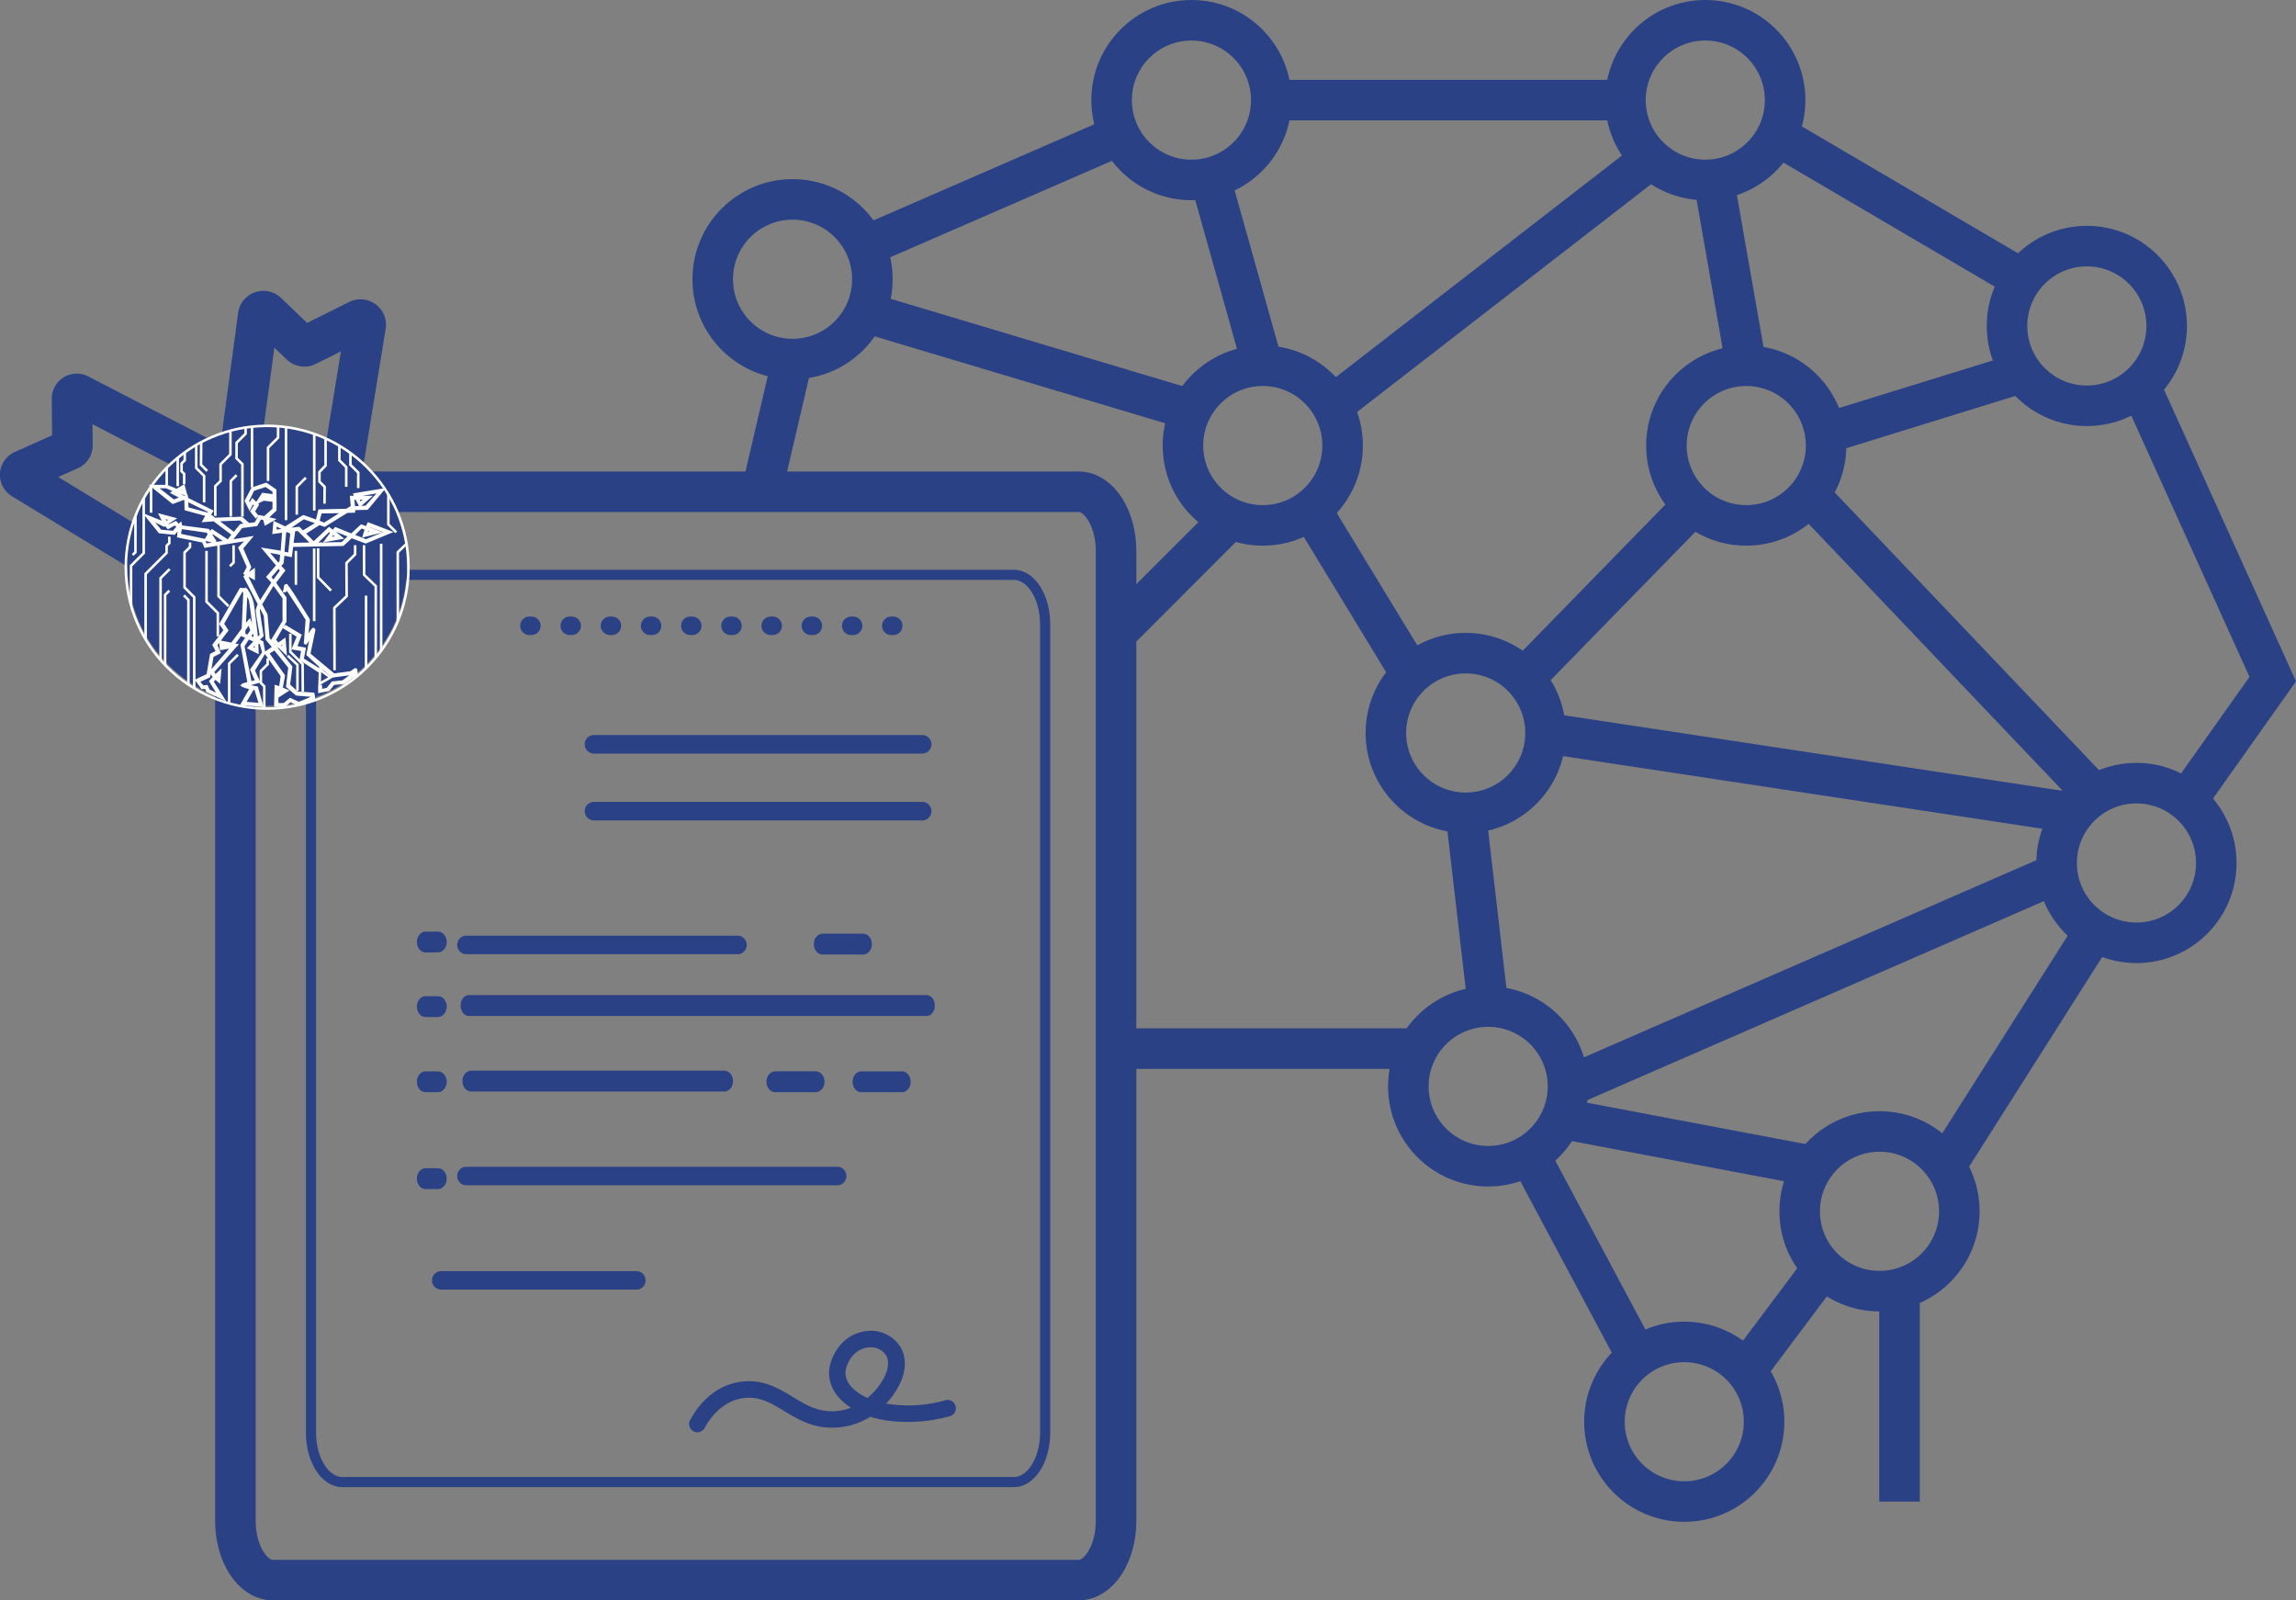 <svg id="Layer_1" data-name="Layer 1" xmlns="http://www.w3.org/2000/svg" viewBox="0 0 906.29 631.64"><rect x="0" y="0" width="906.29" height="631.64" fill="#808080" stroke="none"/><title>Class</title><path d="M100.86,177.11l7.06-52.53a2.07,2.07,0,0,1,2.33-1.77,2.1,2.1,0,0,1,1.15.55l13.31,12.76a2.07,2.07,0,0,0,2.36.36l20.26-10.11a2.07,2.07,0,0,1,2.79.87,2,2,0,0,1,.21,1.32l-8.44,51.72A2.08,2.08,0,0,1,139.7,182l-36.93-2.51a2.06,2.06,0,0,1-1.93-2.2A1.23,1.23,0,0,1,100.86,177.11Z" transform="translate(-6 0)" style="fill: none; stroke: #2a4185; stroke-miterlimit: 10; stroke-width: 16px"></path><path d="M84.18,180l-47-24.32a1.89,1.89,0,0,0-2.54.8,1.94,1.94,0,0,0-.21.89l.16,18.36a1.88,1.88,0,0,1-1.06,1.74l-18.41,8.23a1.88,1.88,0,0,0-1,2.48,1.93,1.93,0,0,0,.75.85L62.41,218a1.87,1.87,0,0,0,2.58-.63l0,0,20-34.66a1.9,1.9,0,0,0-.74-2.57Z" transform="translate(-6 0)" style="fill: none; stroke: #2a4185; stroke-miterlimit: 10; stroke-width: 16px"></path><circle cx="673.12" cy="39.51" r="31.51" style="fill: none; stroke: #2a4185; stroke-miterlimit: 10; stroke-width: 16px"></circle><circle cx="823.73" cy="128.65" r="31.51" style="fill: none; stroke: #2a4185; stroke-miterlimit: 10; stroke-width: 16px"></circle><circle cx="689.29" cy="175.86" r="31.51" style="fill: none; stroke: #2a4185; stroke-miterlimit: 10; stroke-width: 16px"></circle><circle cx="578.55" cy="289.3" r="31.51" style="fill: none; stroke: #2a4185; stroke-miterlimit: 10; stroke-width: 16px"></circle><circle cx="498.45" cy="175.86" r="31.51" style="fill: none; stroke: #2a4185; stroke-miterlimit: 10; stroke-width: 16px"></circle><circle cx="470.29" cy="39.51" r="31.51" style="fill: none; stroke: #2a4185; stroke-miterlimit: 10; stroke-width: 16px"></circle><circle cx="312.84" cy="110.21" r="31.51" style="fill: none; stroke: #2a4185; stroke-miterlimit: 10; stroke-width: 16px"></circle><circle cx="587.42" cy="428.79" r="31.51" style="fill: none; stroke: #2a4185; stroke-miterlimit: 10; stroke-width: 16px"></circle><circle cx="741.89" cy="478.09" r="31.51" style="fill: none; stroke: #2a4185; stroke-miterlimit: 10; stroke-width: 16px"></circle><circle cx="664.82" cy="561.14" r="31.51" style="fill: none; stroke: #2a4185; stroke-miterlimit: 10; stroke-width: 16px"></circle><circle cx="843.31" cy="340.61" r="31.51" style="fill: none; stroke: #2a4185; stroke-miterlimit: 10; stroke-width: 16px"></circle><line x1="676.4" y1="70.85" x2="689.29" y2="144.35" style="fill: none; stroke: #2a4185; stroke-miterlimit: 10; stroke-width: 16px"></line><line x1="438.78" y1="251.65" x2="485.48" y2="204.93" style="fill: none; stroke: #2a4185; stroke-miterlimit: 10; stroke-width: 16px"></line><line x1="300.85" y1="193.06" x2="312.84" y2="141.72" style="fill: none; stroke: #2a4185; stroke-miterlimit: 10; stroke-width: 16px"></line><line x1="341.48" y1="97.14" x2="442.03" y2="53.39" style="fill: none; stroke: #2a4185; stroke-miterlimit: 10; stroke-width: 16px"></line><line x1="501.8" y1="39.51" x2="641.61" y2="39.51" style="fill: none; stroke: #2a4185; stroke-miterlimit: 10; stroke-width: 16px"></line><line x1="701.38" y1="53.39" x2="798.2" y2="110.21" style="fill: none; stroke: #2a4185; stroke-miterlimit: 10; stroke-width: 16px"></line><polyline points="844.67 152.14 897.11 268.04 863.07 316.09" style="fill: none; stroke: #2a4185; stroke-miterlimit: 10; stroke-width: 16px"></polyline><line x1="719.59" y1="500.35" x2="689.08" y2="541.05" style="fill: none; stroke: #2a4185; stroke-miterlimit: 10; stroke-width: 16px"></line><line x1="646.26" y1="535.71" x2="603.61" y2="455.78" style="fill: none; stroke: #2a4185; stroke-miterlimit: 10; stroke-width: 16px"></line><line x1="715.89" y1="460.3" x2="616.26" y2="441.45" style="fill: none; stroke: #2a4185; stroke-miterlimit: 10; stroke-width: 16px"></line><line x1="618.93" y1="428.79" x2="811.8" y2="344.74" style="fill: none; stroke: #2a4185; stroke-miterlimit: 10; stroke-width: 16px"></line><line x1="610.06" y1="289.3" x2="818.06" y2="320.81" style="fill: none; stroke: #2a4185; stroke-miterlimit: 10; stroke-width: 16px"></line><line x1="826.83" y1="367.44" x2="767.89" y2="460.3" style="fill: none; stroke: #2a4185; stroke-miterlimit: 10; stroke-width: 16px"></line><line x1="714.06" y1="195.3" x2="826.83" y2="313.78" style="fill: none; stroke: #2a4185; stroke-miterlimit: 10; stroke-width: 16px"></line><line x1="668.34" y1="199.35" x2="601.53" y2="267.8" style="fill: none; stroke: #2a4185; stroke-miterlimit: 10; stroke-width: 16px"></line><line x1="720.8" y1="170.99" x2="798.2" y2="147.06" style="fill: none; stroke: #2a4185; stroke-miterlimit: 10; stroke-width: 16px"></line><line x1="651.71" y1="62.59" x2="525.75" y2="160.16" style="fill: none; stroke: #2a4185; stroke-miterlimit: 10; stroke-width: 16px"></line><line x1="477.63" y1="70.13" x2="498.45" y2="144.35" style="fill: none; stroke: #2a4185; stroke-miterlimit: 10; stroke-width: 16px"></line><line x1="470.29" y1="161.82" x2="341.48" y2="123.28" style="fill: none; stroke: #2a4185; stroke-miterlimit: 10; stroke-width: 16px"></line><line x1="438.78" y1="413.87" x2="555.91" y2="413.87" style="fill: none; stroke: #2a4185; stroke-miterlimit: 10; stroke-width: 16px"></line><line x1="578.55" y1="320.81" x2="587.42" y2="397.28" style="fill: none; stroke: #2a4185; stroke-miterlimit: 10; stroke-width: 16px"></line><line x1="517.38" y1="201.02" x2="557.1" y2="266.27" style="fill: none; stroke: #2a4185; stroke-miterlimit: 10; stroke-width: 16px"></line><path d="M640.94,571.1" transform="translate(-6 0)" style="fill: none; stroke: #2a4185; stroke-miterlimit: 10; stroke-width: 16px"></path><path d="M113.73,194.09c-8.17,0-14.81,10.44-14.81,23.4V600.26c0,12.9,6.65,23.38,14.81,23.38h318c8.17,0,14.81-10.45,14.81-23.38V217.5c0-12.92-6.65-23.4-14.81-23.4Z" transform="translate(-6 0)" style="fill: none; stroke: #2a4185; stroke-miterlimit: 10; stroke-width: 16px"></path><line x1="749.79" y1="509.6" x2="749.79" y2="592.65" style="fill: none; stroke: #2a4185; stroke-miterlimit: 10; stroke-width: 16px"></line><path d="M152.72,326.76" transform="translate(-6 0)" style="fill: none; stroke: #2a4185; stroke-miterlimit: 10; stroke-width: 16px"></path><path d="M381.5,333.61" transform="translate(-6 0)" style="fill: none; stroke: #2a4185; stroke-miterlimit: 10; stroke-width: 16px"></path><path d="M141.11,226.87c-6.81,0-12.35,8.7-12.35,19.51V565.47c0,10.75,5.54,19.49,12.35,19.49H406.2c6.81,0,12.35-8.71,12.35-19.49V246.39c0-10.77-5.54-19.51-12.35-19.51Z" transform="translate(-6 0)" style="fill: none; stroke: #2a4185; stroke-miterlimit: 10; stroke-width: 4px"></path><path d="M362.24,332.18" transform="translate(-6 0)" style="fill: none; stroke: #2a4185; stroke-miterlimit: 10; stroke-width: 16px"></path><circle cx="105.45" cy="223.42" r="55.14" style="fill: #2a4185"></circle><path id="path30" d="M66.1,191.86h5.8l3.81,1.6,2.76-1.6.86,3.19-3.62-1-.49.48,3.44,1.71,1-.35.22,1,9.75,4.85-1,1.45,2.12,1.65,10.59-.4,2.81,2.43-.83.19-2.42-2.13-9.43.37,6.9,5.28,2.73-3.3,5.77-.68,1.56-2.79,2,.43,3.62-3.22V197.6l-4-.48-2.44,1.19,2.15-3.29,4.3.58v-1.79l-3.12-2.14-5,1.63-2.14,4.39.67,1.79,1.2-2.15,2,1.9-1.57,2.65,1.29,1.62-.43.43-1.66-2.12,1.57-2.45-1.07-1.18-1.28,2.39-1.42-2.88,2.55-4.85,5.4-1.81,3.58,2.45v2.8l-4.5-.68-1,1.44,1-.62,4.54.65v4.23l-3.37,3.14,2.55.61-3,1.72-.56-2-1.56-.25-1.53,2.66-5.86.75-4.39,5.61,8-1.32-3.5,4.18,3.22,7.4-1.14,2.38.45.4,2.15-1.53v3.13l-1.93-1.11-.67.59,5.12,10.21,5.06-8-2-2.16,3.88-4.56-5.34-6.35,7,1.13.64-8.26-3.87.56.37-3.9,4.21,2,7.18-4.54,5.31,1.9,1-4.14,10.78-.26,1.6-1H145l-.37-4.1h7.22l-3.74,3.27-1.45-2.73h-1.3l.31,3.56,4.82-.22,5.46-6.07-9.13,1.58.29.69h-.8l-.34-1.13,11.11-1.82-6.17,7.4-5.22.13v1l-2.74.09-8.84,5.47-2.51-.86V207l-5.52,3.5-.49-.59,5.5-3.35-.1-.36-5.15-1.79L119.1,209l4.87-.58,5.84,5.88,6.09-5.73,1.54,1.18,1-1.18,6.29,2.55,3.91-3.62,2.12.75.69-1.53L160,210l-9.64,4-5.62-2.13L141.34,215l-20.07.37-.51,3.94-2.93-.55-.38,3.43-1.1,1.14,1.68,1.84L114.38,230l4.21,6v9.23l-4.22,7.34,1.46,1.69,2.44-1.72.4,5.12-2.76-2.68-1,.64,6,7.59L120,270.4l3.31,3,6.33.46.34,1.81L123.67,278l-3.13-1.44-2.07,1.93s-3.78.12-3.78,0,.18-7.58.18-7.58l1.76.51.67-4.7-6.46-9.07,3.17-2.21-2.7-3.19-.71-9.3-2-4a6.34,6.34,0,0,0-.51,2c0,.68,1.46,9.95,1.46,9.95l-1.84,1.75,1.75.8.8,4.26-4.16,6.91,2,4.45-5.32,1.41,4.6.92,2,7.07-7.81-.61,3.51-6.17s-3.53-.92-3.47-1.25,5.66-1.59,5.66-1.59l-2-4.55,4.72-6.75L109,254l-1.53-.86.12,4.24-3.32-1.66,2.61-2.71L104,251.8,102,255l2.76,13.88h-.68l-2.64-14.34,2.11-3.05-1.88-.76v-1.28l-3.76,5.19h1.35l-9.3,10.6,1.1,1.53,1.79-1.72-.36,3.85L91,267.63,89.77,269,94,275.65l-6.16-2.9-.51-1.28H85.77l-2.15-3L88,266.41l1.37-8,2.41-1.23-1.41-2.64,4.42-5.8-1.7-2.48L101,232.54l2.14.12a13.89,13.89,0,0,1,2.77,7.12c.62,4.76,1.53,12.59,1.53,12.59l1.59-1.66s-1.79-9.15-1.55-10.1a13.56,13.56,0,0,1,.8-2.12l-5.62-10.87.77-.79-.8-.49,1.32-2.55-3.37-7.61,3.17-3.26L87,215.68l-.83-2-9.76-2,.34-3.5-2,2.4L69,210l-5.1-6.32,7,2.8-1.6-3.17,5.43,1.44-2.93,1.88.65.92,2.89-1.36,1.22,1.2.68-.65.24,1.08,10.7,1.41.65,1.11.89-.92L96,213.55l2-2.61-7.51-5.68-4,.3,1.26-2.27L79.35,201l-.1-3.92-.67-.31-4.36,1.61Z" transform="translate(-6 0)" style="fill: none; stroke: #fff; stroke-miterlimit: 10"></path><polygon id="polygon32" points="70.59 193.64 72.52 194.53 72.19 192.54 70.59 193.64" style="fill: none; stroke: #fff; stroke-miterlimit: 10"></polygon><polygon id="polygon34" points="69.08 193.7 68.01 194.46 71.78 196.4 68.56 197.72 61.53 192.22 65.61 192.22 69.08 193.7" style="fill: none; stroke: #fff; stroke-miterlimit: 10"></polygon><polygon id="polygon36" points="104.97 205.92 106.41 205.4 104.97 204.88 104.97 205.92" style="fill: none; stroke: #fff; stroke-miterlimit: 10"></polygon><polygon id="polygon38" points="117.71 209.05 114.67 209.36 115.96 210.03 115.32 214.76 123.33 214.61 117.71 209.05" style="fill: none; stroke: #fff; stroke-miterlimit: 10"></polygon><polygon id="polygon40" points="113.63 209.58 115.1 210.34 114.24 218.6 111.75 218.2 112.52 209.58 113.63 209.58" style="fill: none; stroke: #fff; stroke-miterlimit: 10"></polygon><polygon id="polygon42" points="111.84 208.62 108.8 207.03 108.61 209.57 111.84 209.21 111.84 208.62" style="fill: none; stroke: #fff; stroke-miterlimit: 10"></polygon><polygon id="polygon44" points="124.43 214.64 135.05 214.46 138.07 211.54 132.54 209.36 131.89 210.03 134.72 212.31 128.7 213.35 130.94 210.28 129.87 209.36 124.43 214.64" style="fill: none; stroke: #fff; stroke-miterlimit: 10"></polygon><polygon id="polygon46" points="130.05 212.46 133.46 212.09 131.43 210.53 130.05 212.46" style="fill: none; stroke: #fff; stroke-miterlimit: 10"></polygon><polygon id="polygon48" points="126.55 202.17 135.64 202.01 128 206.83 125.57 205.82 126.55 202.17" style="fill: none; stroke: #fff; stroke-miterlimit: 10"></polygon><polygon id="polygon50" points="139.14 200.72 138.83 200.72 138.07 201.44 139.14 201.44 139.14 200.72" style="fill: none; stroke: #fff; stroke-miterlimit: 10"></polygon><polygon id="polygon52" points="142.12 198.68 144.63 196.74 141.29 196.74 142.12 198.68" style="fill: none; stroke: #fff; stroke-miterlimit: 10"></polygon><polygon id="polygon54" points="144.51 208.74 143.68 211.49 149.42 210.03 145.31 208.44 145.62 207.46 152.65 210 144.42 213.35 139.29 211.29 142.64 208.01 144.51 208.74" style="fill: none; stroke: #fff; stroke-miterlimit: 10"></polygon><polygon id="polygon56" points="144.39 210.53 147.77 209.94 145.06 208.9 144.39 210.53" style="fill: none; stroke: #fff; stroke-miterlimit: 10"></polygon><polygon id="polygon58" points="111.11 218.6 105.31 217.43 109.88 222.84 110.83 221.73 111.11 218.6" style="fill: none; stroke: #fff; stroke-miterlimit: 10"></polygon><polygon id="polygon60" points="106.48 227.81 109.95 223.76 111.11 225.17 108.01 229.5 106.48 227.81" style="fill: none; stroke: #fff; stroke-miterlimit: 10"></polygon><polygon id="polygon62" points="112.02 236.04 112.02 245.19 107.5 252.71 109.28 254.4 108.49 255.28 105.93 252.06 105.11 242.64 102.9 238.52 107.93 230.33 112.02 236.04" style="fill: none; stroke: #fff; stroke-miterlimit: 10"></polygon><polygon id="polygon64" points="112.03 256.54 110.22 254.7 111.73 253.54 112.03 256.54" style="fill: none; stroke: #fff; stroke-miterlimit: 10"></polygon><polygon id="polygon66" points="101.13 256.54 99.17 255.59 100.86 253.75 101.13 256.54" style="fill: none; stroke: #fff; stroke-miterlimit: 10"></polygon><polygon id="polygon68" points="96.37 250.52 97.82 251.05 99.35 248.9 98.31 245.86 96.37 248.59 96.37 250.52" style="fill: none; stroke: #fff; stroke-miterlimit: 10"></polygon><path id="path70" d="M102.53,247.24l2-2.36,1.62,4.09-1.68,2.3,2.24,1s-1.63-14.82-2.09-15.78l-1.41-2.93Z" transform="translate(-6 0)" style="fill: none; stroke: #fff; stroke-miterlimit: 10"></path><path id="path72" d="M101.32,233.18h1.22l-.64,15.06-4.39,5.94-4.6-.89.37,2.77,4.45-.77-8.63,10,1.5,1.93-1.5,1.66s3.6,5.9,3.57,5.81-4.33-2.2-4.33-2.2l-.73-1.62L86,271l-1.71-2.09L88.48,267l1.34-8.05,2.74-1.41-1.29-3,4.34-5.74-1.71-2.6Z" transform="translate(-6 0)" style="fill: none; stroke: #fff; stroke-miterlimit: 10"></path><polygon id="polygon74" points="87.72 255.28 91.37 254.77 87.72 253.93 87.72 255.28" style="fill: none; stroke: #fff; stroke-miterlimit: 10"></polygon><path id="path76" d="M114.38,256.05l5.9,7.33-.86,7.54,3.65,3.13,6.1.51v.83s-5,2.09-5.22,2.09-3.41-1.5-3.41-1.5l-2.38,2h-2.73l-.13-6.17,1.14.37-.22,2.36,3-1.93-2.13-.92.91-5-6.27-8.88Z" transform="translate(-6 0)" style="fill: none; stroke: #fff; stroke-miterlimit: 10"></path><polygon id="polygon78" points="112.15 272.57 110.8 273.7 110.99 272.26 112.15 272.57" style="fill: none; stroke: #fff; stroke-miterlimit: 10"></polygon><path id="path80" d="M118.69,247.24l-.43.46,5.46,3.41-2,4.79,3.69.63-.65,3.75,7.53,4.88-.13,4.69,4.33-2.5-3.63-2.58.19-1.32,4.51,3.44,7.34-1,1.1-.79v.49L141.4,269l-4.14.44-2,2.49-2.55.55-.09-1.69h-.54V273l3.61-.73,2-2.43,4.09-.34,4.91-3.56-.12-1.53s-.28-.34-.43-.18-1.63,1.19-1.63,1.19l-6.75.89L128,258.18l2-9.54s-.18-.49-.43-.37-2.46,3.91-2.46,3.91l.71-7.61s-6.94-11.22-7.36-11.73S119.1,231,119.1,231s-.48,0-.48.28-.37,2-.37,2,.58.06.58,0,.31-1.16.31-1.16,8,12.09,8,12.51-.71,9.18-.71,9.18.25.28.37,0,2.21-3.47,2.21-3.47l-1.56,8,5.08,4.68-.14,1.53-7-4.37.82-4.14-3.49-.64,1.81-4.67Z" transform="translate(-6 0)" style="fill: none; stroke: #fff; stroke-miterlimit: 10"></path><polygon id="polygon82" points="100.83 271.83 99.75 271.83 96.53 277.45 102.73 277.97 100.83 271.83" style="fill: none; stroke: #fff; stroke-miterlimit: 10"></polygon><polygon id="polygon84" points="85.29 267.41 86 267.96 86.15 266.43 85.29 267.41" style="fill: none; stroke: #fff; stroke-miterlimit: 10"></polygon><path id="path86" d="M77.36,208.28l-.49,2.83,9.63,2a9.34,9.34,0,0,0,.71,1.91c.16,0,8-1.22,8-1.22l-5.46-3.72-.49,1,1.63,2.51s0,.37-.19.31-3.25-.83-3.25-.83-.28-.06.06-.49a15.42,15.42,0,0,0,1-1.72l-.62-1.07Z" transform="translate(-6 0)" style="fill: none; stroke: #fff; stroke-miterlimit: 10"></path><polygon id="polygon88" points="82.22 212.74 83.88 213.11 82.9 211.45 82.22 212.74" style="fill: none; stroke: #fff; stroke-miterlimit: 10"></polygon><polygon id="polygon90" points="65.59 206.17 67.7 205.08 64.2 203.99 65.59 206.17" style="fill: none; stroke: #fff; stroke-miterlimit: 10"></polygon><polygon id="polygon92" points="63.37 209.54 59.41 204.72 64.73 207.37 65.22 206.87 66.35 208.28 69.02 206.81 70.31 207.82 68.47 210 63.37 209.54" style="fill: none; stroke: #fff; stroke-miterlimit: 10"></polygon><polygon id="polygon94" points="82.9 201.87 73.73 197.41 73.96 200.66 82.1 202.87 82.9 201.87" style="fill: none; stroke: #fff; stroke-miterlimit: 10"></polygon><polygon id="polygon96" points="81.26 204.96 83.59 204.86 82.22 203.67 81.26 204.96" style="fill: none; stroke: #fff; stroke-miterlimit: 10"></polygon><polygon id="polygon98" points="99.72 227.44 98.65 226.83 99.72 225.97 99.72 227.44" style="fill: none; stroke: #fff; stroke-miterlimit: 10"></polygon><circle id="circle100" cx="105.45" cy="223.87" r="55.79" style="fill: none; stroke: #fff; stroke-miterlimit: 10"></circle><polyline id="polyline102" points="113.58 258.81 117.41 262.39 117.41 272.61" style="fill: none; stroke: #fff; stroke-miterlimit: 10"></polyline><polyline id="polyline104" points="119.53 272.99 119.45 262.13 114.6 257.28 114.6 250.13" style="fill: none; stroke: #fff; stroke-miterlimit: 10"></polyline><line id="line106" x1="112.9" y1="168.5" x2="112.9" y2="205.3" style="fill: none; stroke: #fff; stroke-miterlimit: 10"></line><line id="line108" x1="124.04" y1="171.29" x2="124.04" y2="201.54" style="fill: none; stroke: #fff; stroke-miterlimit: 10"></line><polyline id="polyline110" points="128.09 198.79 128.14 192.14 126.1 190.09 126.1 186.26 128.51 183.75 128.51 173.04" style="fill: none; stroke: #fff; stroke-miterlimit: 10"></polyline><polyline id="polyline112" points="133.96 175.95 133.96 181.67 136.67 184.38 136.67 192.14" style="fill: none; stroke: #fff; stroke-miterlimit: 10"></polyline><polyline id="polyline114" points="138.33 178.8 138.33 183.45 141.41 186.53 141.41 192.65" style="fill: none; stroke: #fff; stroke-miterlimit: 10"></polyline><polyline id="polyline116" points="156.42 210.1 153.3 206.98 153.3 195.08" style="fill: none; stroke: #fff; stroke-miterlimit: 10"></polyline><polyline id="polyline118" points="160.45 214.64 157.01 217.94 157.04 244.94" style="fill: none; stroke: #fff; stroke-miterlimit: 10"></polyline><line id="line120" x1="150.45" y1="256.97" x2="150.45" y2="214.6" style="fill: none; stroke: #fff; stroke-miterlimit: 10"></line><polyline id="polyline122" points="143.68 215.19 143.72 226.88 148.33 231.32 148.31 259.48" style="fill: none; stroke: #fff; stroke-miterlimit: 10"></polyline><line id="line124" x1="144.49" y1="263.67" x2="144.49" y2="235.09" style="fill: none; stroke: #fff; stroke-miterlimit: 10"></line><polyline id="polyline126" points="140.18 215.19 140.18 218.8 136.76 222.22 136.83 235.31 131.97 239.91 132.05 264.54" style="fill: none; stroke: #fff; stroke-miterlimit: 10"></polyline><line id="line128" x1="116.81" y1="217.44" x2="116.81" y2="230.82" style="fill: none; stroke: #fff; stroke-miterlimit: 10"></line><line id="line130" x1="124.01" y1="216.48" x2="124.01" y2="245.15" style="fill: none; stroke: #fff; stroke-miterlimit: 10"></line><polyline id="polyline132" points="125.57 216.4 125.59 227.9 130.68 233.1" style="fill: none; stroke: #fff; stroke-miterlimit: 10"></polyline><polyline id="polyline134" points="120.73 188.56 117.15 192.14 117.15 203.12" style="fill: none; stroke: #fff; stroke-miterlimit: 10"></polyline><polyline id="polyline136" points="109.77 168.35 109.77 172.72 105.8 176.69 105.8 189.84" style="fill: none; stroke: #fff; stroke-miterlimit: 10"></polyline><line id="line138" x1="99.47" y1="168.49" x2="99.47" y2="192.39" style="fill: none; stroke: #fff; stroke-miterlimit: 10"></line><polyline id="polyline140" points="96.94 168.8 96.94 171.19 93.38 174.75 93.38 180.9 95.69 183.21 95.69 203.89" style="fill: none; stroke: #fff; stroke-miterlimit: 10"></polyline><polyline id="polyline142" points="90.95 169.95 90.95 179.37 87.07 183.25 87.07 189.84 84.97 191.88 84.97 203.64" style="fill: none; stroke: #fff; stroke-miterlimit: 10"></polyline><polyline id="polyline144" points="93.4 187.54 91.1 189.84 91.1 203.89" style="fill: none; stroke: #fff; stroke-miterlimit: 10"></polyline><polyline id="polyline146" points="79.41 174.55 79.35 183.45 81.78 185.88" style="fill: none; stroke: #fff; stroke-miterlimit: 10"></polyline><polyline id="polyline148" points="77.46 175.61 77.46 184.73 80.57 187.85 80.57 198.27" style="fill: none; stroke: #fff; stroke-miterlimit: 10"></polyline><polyline id="polyline150" points="72.93 178.55 72.93 181.67 71.67 182.93 71.67 186.01 72.7 187.04 72.7 191.12" style="fill: none; stroke: #fff; stroke-miterlimit: 10"></polyline><line id="line152" x1="70.15" y1="180.76" x2="70.15" y2="191.88" style="fill: none; stroke: #fff; stroke-miterlimit: 10"></line><line id="line154" x1="65.81" y1="184.63" x2="65.81" y2="191.63" style="fill: none; stroke: #fff; stroke-miterlimit: 10"></line><line id="line156" x1="59.63" y1="192.05" x2="59.63" y2="202.36" style="fill: none; stroke: #fff; stroke-miterlimit: 10"></line><polyline id="polyline158" points="53.46 203.77 53.46 217.94 52.35 219.05" style="fill: none; stroke: #fff; stroke-miterlimit: 10"></polyline><polyline id="polyline160" points="51.73 238.97 51.73 223.3 56.73 218.31 56.73 196.74" style="fill: none; stroke: #fff; stroke-miterlimit: 10"></polyline><polyline id="polyline162" points="66.83 211.81 66.83 214.36 65.76 215.43 65.76 218.2 57.48 226.48 57.48 252.43" style="fill: none; stroke: #fff; stroke-miterlimit: 10"></polyline><polyline id="polyline164" points="66.96 224.62 63.38 228.19 63.38 260.47" style="fill: none; stroke: #fff; stroke-miterlimit: 10"></polyline><polyline id="polyline166" points="66.83 233.13 65.17 234.79 65.17 262.52" style="fill: none; stroke: #fff; stroke-miterlimit: 10"></polyline><polyline id="polyline168" points="72.58 234.98 74.37 236.77 74.37 270.18" style="fill: none; stroke: #fff; stroke-miterlimit: 10"></polyline><polyline id="polyline170" points="75.01 214.11 75.01 215.9 72.84 218.07 72.84 231.86 76.67 235.69 76.67 271.64" style="fill: none; stroke: #fff; stroke-miterlimit: 10"></polyline><polyline id="polyline172" points="92.2 215.25 92.2 222.03 90.75 223.47" style="fill: none; stroke: #fff; stroke-miterlimit: 10"></polyline><polyline id="polyline174" points="86.26 215.25 86.26 235.31 90.21 239.27" style="fill: none; stroke: #fff; stroke-miterlimit: 10"></polyline><polyline id="polyline176" points="85.99 251.15 85.99 241.95 81.52 237.48 81.52 217.43" style="fill: none; stroke: #fff; stroke-miterlimit: 10"></polyline><polyline id="polyline178" points="93.91 258.43 90.46 261.88 90.46 277.59" style="fill: none; stroke: #fff; stroke-miterlimit: 10"></polyline><polyline id="polyline180" points="105.66 259.84 105.66 262.13 102.98 264.82 102.98 269.54 104.32 270.88 104.32 279.25" style="fill: none; stroke: #fff; stroke-miterlimit: 10"></polyline><path d="M281.28,565.3a3.27,3.27,0,0,1-2.88-4.82c2.77-5.12,9.14-13.91,20.68-15.2,8.33-.93,14.51,2.82,19.94,6.13,3.77,2.28,7.32,4.44,11.44,5.22a21.13,21.13,0,0,0,11.46-1A22.38,22.38,0,0,1,337.5,552c-4-4.32-5.23-9.55-3.43-14.71,2.34-6.77,7.56-11.23,13.95-11.93a13.76,13.76,0,0,1,13.3,6.1c1.76,2.86,3.84,9-2,18a33,33,0,0,1-3.54,4.53,53.49,53.49,0,0,0,23.27-1.3,3.27,3.27,0,1,1,1.65,6.32,61,61,0,0,1-25.85,1.46,43.78,43.78,0,0,1-5.31-1.31A28.24,28.24,0,0,1,329.3,563c-5.31-1-9.54-3.55-13.64-6-5.23-3.17-9.72-5.88-15.85-5.23-8.58,1-13.49,7.84-15.67,11.82A3.25,3.25,0,0,1,281.28,565.3Zm68.4-33.53a7.72,7.72,0,0,0-1,.05c-1.83.2-6.32,1.34-8.49,7.57-1,2.86-.3,5.6,2,8.14a18.66,18.66,0,0,0,6.25,4.2,26.6,26.6,0,0,0,5.32-5.93c2.86-4.39,3.54-8.28,1.9-11A7,7,0,0,0,349.68,531.77Z" transform="translate(-6 0)" style="fill: #2a4185"></path><path d="M358.58,250.65h-.76a3.65,3.65,0,1,1,0-7.3h.76a3.65,3.65,0,1,1,0,7.3Zm-15.87,0H342a3.65,3.65,0,1,1,0-7.3h.75a3.65,3.65,0,1,1,0,7.3Zm-15.86,0h-.76a3.65,3.65,0,1,1,0-7.3h.76a3.65,3.65,0,1,1,0,7.3Zm-15.87,0h-.75a3.65,3.65,0,1,1,0-7.3H311a3.65,3.65,0,1,1,0,7.3Zm-15.86,0h-.76a3.65,3.65,0,1,1,0-7.3h.76a3.65,3.65,0,1,1,0,7.3Zm-15.87,0h-.75a3.65,3.65,0,1,1,0-7.3h.75a3.65,3.65,0,1,1,0,7.3Zm-15.86,0h-.76a3.65,3.65,0,1,1,0-7.3h.76a3.65,3.65,0,1,1,0,7.3Zm-15.87,0h-.75a3.65,3.65,0,1,1,0-7.3h.75a3.65,3.65,0,1,1,0,7.3Zm-15.86,0h-.76a3.65,3.65,0,1,1,0-7.3h.76a3.65,3.65,0,1,1,0,7.3Zm-15.87,0H215a3.65,3.65,0,1,1,0-7.3h.75a3.65,3.65,0,1,1,0,7.3Z" transform="translate(-6 0)" style="fill: #2a4185"></path><path d="M370.27,297.42H240.19a3.66,3.66,0,0,1,0-7.3H370.27a3.66,3.66,0,0,1,0,7.3Z" transform="translate(-6 0)" style="fill: #2a4185"></path><path d="M370.27,323.81H240.19a3.66,3.66,0,0,1,0-7.3H370.27a3.66,3.66,0,0,1,0,7.3Z" transform="translate(-6 0)" style="fill: #2a4185"></path><path d="M297.66,376.61H189.55a3.7,3.7,0,0,1,0-7.3H297.66a3.7,3.7,0,0,1,0,7.3Z" transform="translate(-6 0)" style="fill: #2a4185"></path><path d="M371.82,401H191c-1.76,0-3.18-1.85-3.18-4.12s1.42-4.12,3.18-4.12H371.82c1.75,0,3.18,1.84,3.18,4.12S373.57,401,371.82,401Z" transform="translate(-6 0)" style="fill: #2a4185"></path><path d="M291.89,430.82H192c-1.92,0-3.47-1.84-3.47-4.12s1.55-4.12,3.47-4.12h99.88c1.92,0,3.47,1.84,3.47,4.12S293.81,430.82,291.89,430.82Z" transform="translate(-6 0)" style="fill: #2a4185"></path><path d="M337,467.81H189.55a3.7,3.7,0,0,1,0-7.3H337a3.7,3.7,0,0,1,0,7.3Z" transform="translate(-6 0)" style="fill: #2a4185"></path><path d="M257,509H180.36a3.65,3.65,0,1,1,0-7.29H257a3.65,3.65,0,1,1,0,7.29Z" transform="translate(-6 0)" style="fill: #2a4185"></path><path d="M346.69,376.75h-16c-1.91,0-3.46-1.85-3.46-4.12s1.55-4.12,3.46-4.12h16c1.91,0,3.47,1.84,3.47,4.12S348.6,376.75,346.69,376.75Z" transform="translate(-6 0)" style="fill: #2a4185"></path><path d="M328,431.09H312c-1.92,0-3.47-1.84-3.47-4.12s1.55-4.12,3.47-4.12H328c1.92,0,3.47,1.85,3.47,4.12S329.88,431.09,328,431.09Z" transform="translate(-6 0)" style="fill: #2a4185"></path><path d="M362,431.09H346c-1.91,0-3.46-1.84-3.46-4.12s1.55-4.12,3.46-4.12h16c1.91,0,3.47,1.85,3.47,4.12S363.86,431.09,362,431.09Z" transform="translate(-6 0)" style="fill: #2a4185"></path><path d="M178.83,375.92H174c-1.91,0-3.46-1.84-3.46-4.12s1.55-4.12,3.46-4.12h4.86c1.91,0,3.47,1.85,3.47,4.12S180.74,375.92,178.83,375.92Z" transform="translate(-6 0)" style="fill: #2a4185"></path><path d="M178.83,401.42H174c-1.91,0-3.46-1.84-3.46-4.12s1.55-4.12,3.46-4.12h4.86c1.91,0,3.47,1.84,3.47,4.12S180.74,401.42,178.83,401.42Z" transform="translate(-6 0)" style="fill: #2a4185"></path><path d="M178.83,431.09H174c-1.91,0-3.46-1.84-3.46-4.12s1.55-4.12,3.46-4.12h4.86c1.91,0,3.47,1.85,3.47,4.12S180.74,431.09,178.83,431.09Z" transform="translate(-6 0)" style="fill: #2a4185"></path><path d="M178.83,469.32H174c-1.91,0-3.46-1.85-3.46-4.13s1.55-4.12,3.46-4.12h4.86c1.91,0,3.47,1.85,3.47,4.12S180.74,469.32,178.83,469.32Z" transform="translate(-6 0)" style="fill: #2a4185"></path></svg>